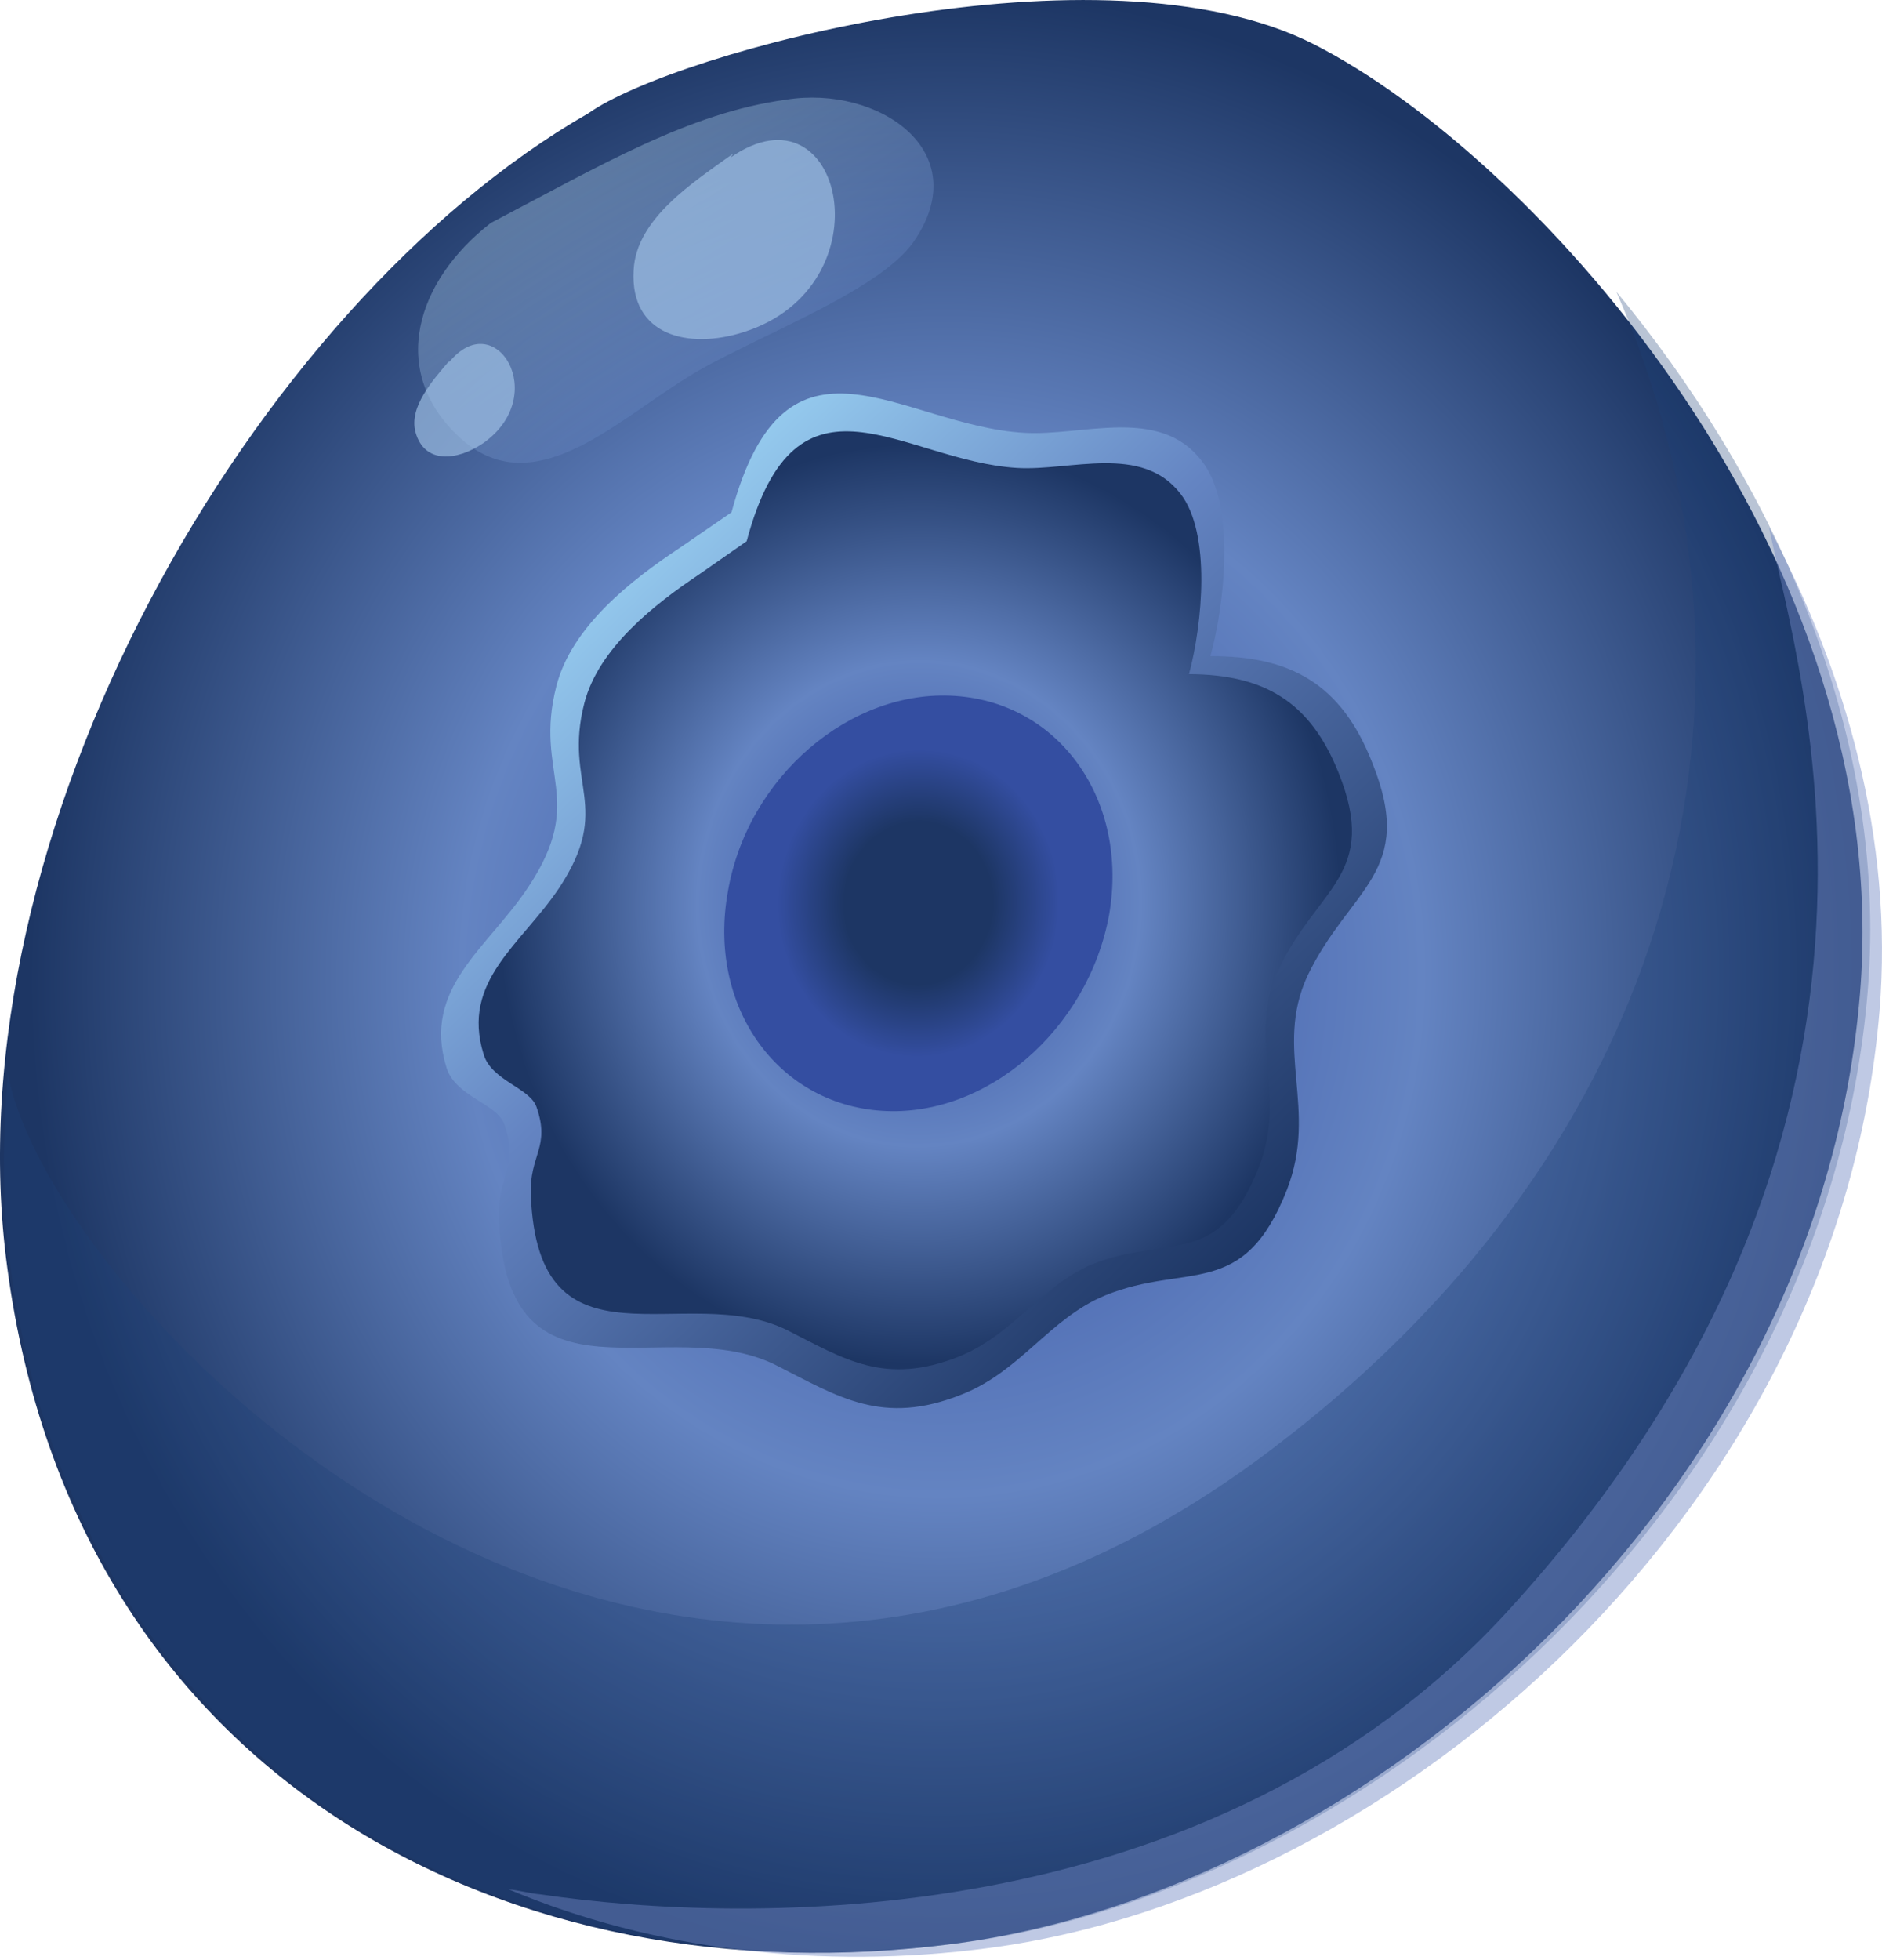 <?xml version="1.0" encoding="UTF-8"?> <svg xmlns="http://www.w3.org/2000/svg" width="49" height="51" viewBox="0 0 49 51" fill="none"> <path d="M0.19 32.989C1.976 46.388 13.376 52.084 24.83 50.577C35.655 49.155 47.343 38.951 48.426 25.867C49.369 14.471 40.011 4.108 34.215 1.155C28.691 -1.655 17.574 1.348 15.32 2.947C6.574 7.966 -1.337 21.731 0.19 32.989Z" fill="url(#paint0_radial_203_128255)"></path> <path opacity="0.31" d="M32.674 38.034C16.43 49.884 1.222 33.735 0.205 27.926C0.064 29.617 0.055 31.317 0.269 32.932C2.06 46.362 13.488 52.073 24.972 50.562C35.825 49.136 47.542 38.908 48.628 25.793C49.196 18.878 46.007 12.326 42.084 7.591C46.588 17.913 43.841 29.861 32.674 38.034Z" fill="#1F4178"></path> <path opacity="0.45" d="M14.073 49.292C13.789 49.267 13.525 49.187 13.241 49.161C17.027 50.751 21.401 51.261 25.751 50.687C36.388 49.283 47.872 39.214 48.936 26.303C49.302 21.803 48.056 17.475 46.059 13.73C46.853 17.622 50.725 29.387 39.261 41.916C31.485 50.41 19.311 50.063 14.073 49.292Z" fill="#7388C4"></path> <path d="M31.276 11.979C30.18 10.561 28.179 11.352 26.669 11.262C23.434 11.077 20.468 8.068 19.046 13.33L17.698 14.256C16.439 15.089 14.872 16.312 14.484 17.86C13.894 20.164 15.294 20.766 13.751 23.087C12.697 24.676 10.986 25.706 11.623 27.773C11.852 28.537 12.95 28.716 13.128 29.253C13.538 30.405 12.929 30.585 12.991 31.724C13.188 36.927 17.36 34.094 20.211 35.525C21.828 36.344 22.976 37.112 25.047 36.281C26.571 35.68 27.329 34.304 28.77 33.708C30.909 32.837 32.372 33.852 33.508 30.955C34.324 28.84 33.162 27.311 34.039 25.396C35.142 23.095 36.883 22.71 35.73 19.852C34.927 17.796 33.602 17.065 31.514 17.073C31.9 15.676 32.17 13.065 31.276 11.979Z" fill="url(#paint1_linear_203_128255)"></path> <path d="M30.733 12.845C29.73 11.545 27.866 12.257 26.488 12.176C23.493 12.002 20.744 9.21 19.44 14.083L18.196 14.95C17.041 15.723 15.587 16.86 15.215 18.291C14.663 20.424 15.975 20.97 14.552 23.114C13.573 24.575 12 25.525 12.59 27.427C12.791 28.122 13.806 28.306 13.97 28.809C14.337 29.857 13.777 30.052 13.821 31.094C14.004 35.899 17.844 33.3 20.496 34.611C21.977 35.358 23.038 36.07 24.981 35.292C26.387 34.716 27.094 33.476 28.417 32.905C30.394 32.106 31.721 33.05 32.775 30.371C33.531 28.419 32.46 27.009 33.286 25.23C34.304 23.084 35.917 22.752 34.849 20.102C34.106 18.245 32.903 17.551 30.957 17.541C31.303 16.253 31.541 13.874 30.733 12.845Z" fill="url(#paint2_radial_203_128255)"></path> <path d="M22.954 28.903C25.682 29.085 28.331 26.788 28.878 23.799C29.389 20.829 27.596 18.29 24.868 18.108C22.14 17.925 19.466 20.215 18.954 23.185C18.408 26.174 20.226 28.721 22.954 28.903Z" fill="url(#paint3_radial_203_128255)"></path> <path opacity="0.36" d="M12.781 5.8C10.824 7.315 10.112 9.66 11.955 11.371C13.838 13.125 15.961 11.02 17.88 9.828C19.45 8.837 22.847 7.632 23.782 6.298C25.431 3.929 22.853 2.211 20.473 2.593C17.946 2.932 15.63 4.309 12.781 5.8Z" fill="url(#paint4_linear_203_128255)"></path> <path opacity="0.66" d="M10.82 11.251C11.052 12.074 11.89 11.995 12.572 11.537C14.354 10.296 12.894 7.929 11.687 9.433L11.707 9.379C11.277 9.882 10.635 10.593 10.82 11.251Z" fill="#A1C2E6"></path> <path opacity="0.66" d="M16.497 7.027C16.395 8.75 17.945 9.095 19.36 8.642C23.136 7.447 21.949 2.069 19.026 4.095L19.091 3.994C18.054 4.741 16.565 5.686 16.497 7.027Z" fill="#A1C2E6"></path> <defs> <radialGradient id="paint0_radial_203_128255" cx="0" cy="0" r="1" gradientUnits="userSpaceOnUse" gradientTransform="translate(24.521 25.397) rotate(3.535) scale(23.652 25.847)"> <stop stop-color="#344EA1"></stop> <stop offset="0.527" stop-color="#6484C2"></stop> <stop offset="1" stop-color="#1D3664"></stop> </radialGradient> <linearGradient id="paint1_linear_203_128255" x1="15.896" y1="15.121" x2="32.691" y2="32.393" gradientUnits="userSpaceOnUse"> <stop stop-color="#94C9ED"></stop> <stop offset="0.364" stop-color="#6484C2"></stop> <stop offset="1" stop-color="#1D3664"></stop> </linearGradient> <radialGradient id="paint2_radial_203_128255" cx="0" cy="0" r="1" gradientUnits="userSpaceOnUse" gradientTransform="translate(23.93 23.517) rotate(3.537) scale(10.993 12.018)"> <stop stop-color="#344EA1"></stop> <stop offset="0.527" stop-color="#6484C2"></stop> <stop offset="1" stop-color="#1D3664"></stop> </radialGradient> <radialGradient id="paint3_radial_203_128255" cx="0" cy="0" r="1" gradientUnits="userSpaceOnUse" gradientTransform="translate(23.908 23.5) rotate(3.536) scale(4.975 5.437)"> <stop offset="0.388" stop-color="#1D3664"></stop> <stop offset="0.739" stop-color="#344EA1"></stop> </radialGradient> <linearGradient id="paint4_linear_203_128255" x1="16.089" y1="3.751" x2="19.469" y2="9.246" gradientUnits="userSpaceOnUse"> <stop stop-color="#B6D8F1"></stop> <stop offset="1" stop-color="#6484C2"></stop> </linearGradient> </defs> </svg> 
